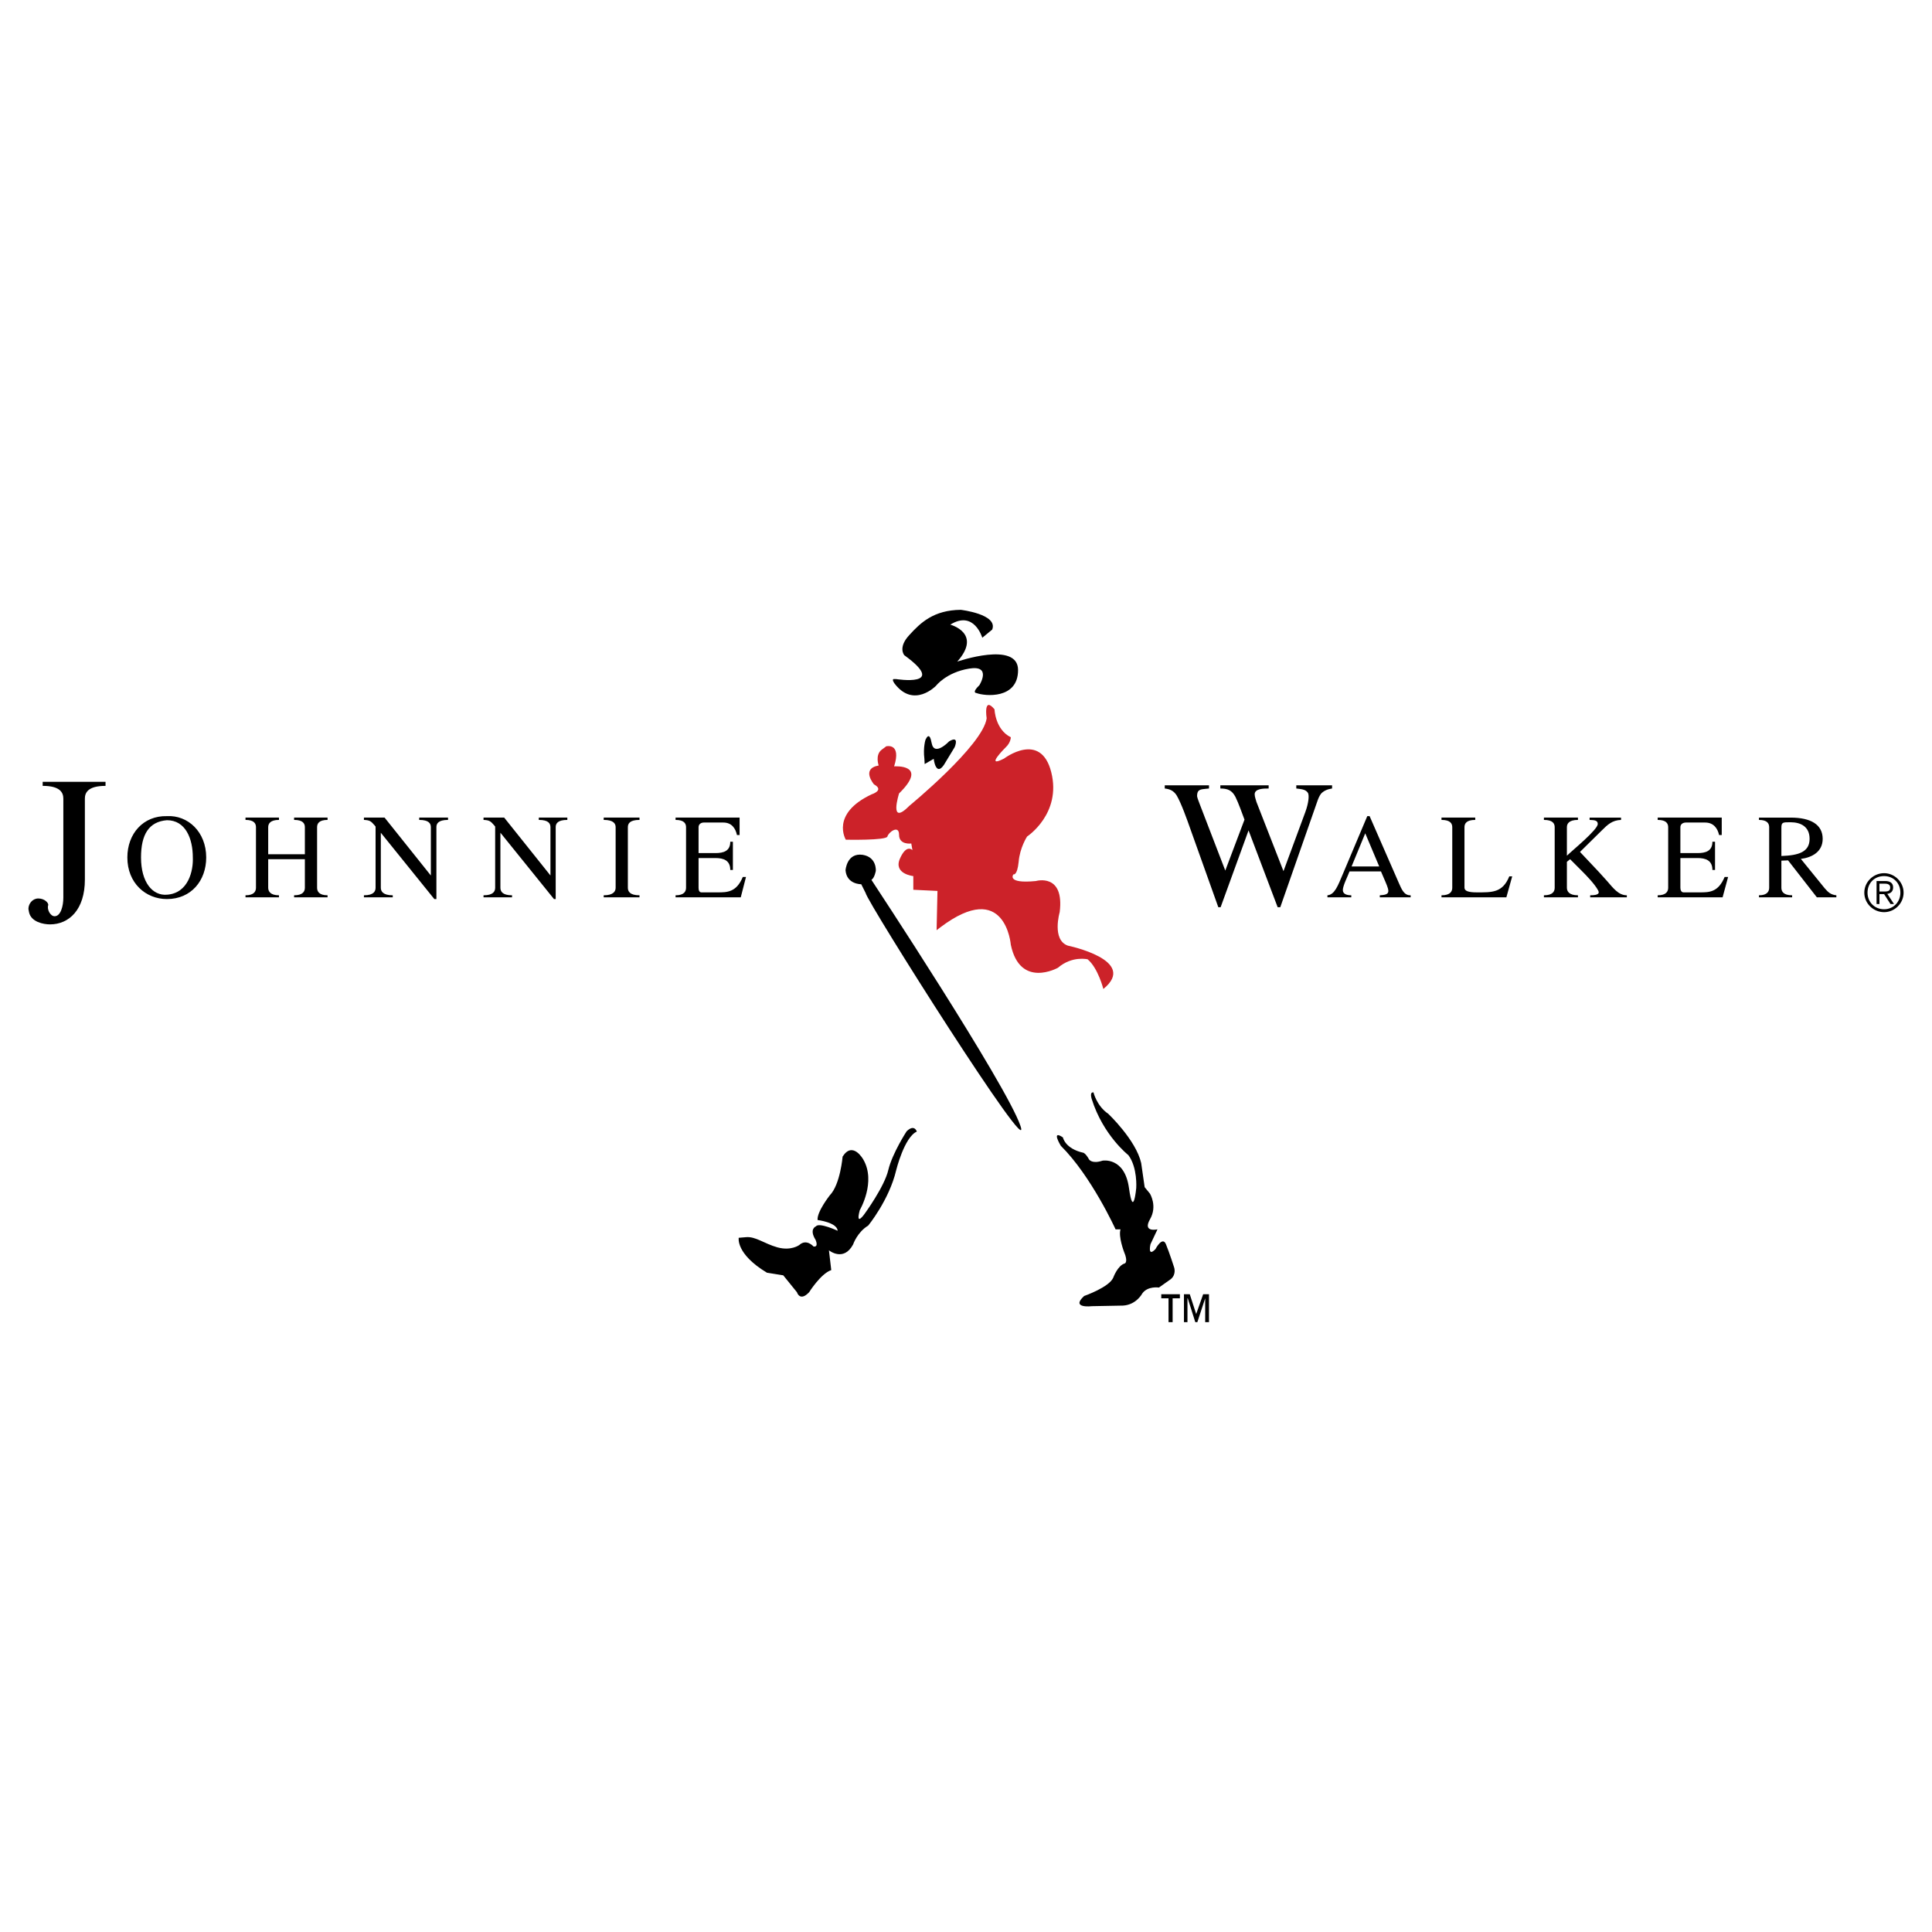 <svg xmlns="http://www.w3.org/2000/svg" width="2500" height="2500" viewBox="0 0 192.756 192.756"><g fill-rule="evenodd" clip-rule="evenodd"><path fill="#fff" d="M0 0h192.756v192.756H0V0z"/><path d="M16.654 81.426c-2.352-.058-3.948 1.743-3.948 4.123 0 2.555 1.829 4.151 3.948 4.151 2.41 0 3.919-1.829 3.919-4.151 0-2.555-1.828-4.239-3.919-4.123zm0 .407c1.858 0 2.584 1.829 2.584 3.716.058 1.307-.436 3.571-2.584 3.716-1.423.116-2.584-1.22-2.584-3.716 0-2.294.784-3.571 2.584-3.716zM26.758 85.229v-2.7c0-.348.203-.726 1.074-.726v-.232h-3.339v.232c.871 0 1.045.377 1.045.726v6.039c0 .348-.174.755-1.045.755v.203h3.339v-.203c-.871 0-1.074-.407-1.074-.755v-2.845h3.658v2.845c0 .348-.174.755-1.074.755v.203h3.339v-.203c-.871 0-1.045-.407-1.045-.755v-6.039c0-.348.174-.726 1.045-.726v-.232h-3.339v.232c.9 0 1.074.377 1.074.726v2.7h-3.658zM43.539 82.529c0-.348.174-.726 1.161-.726v-.232h-2.875v.232c.987 0 1.162.377 1.162.726v4.819l-4.616-5.777h-2.062v.232c.582.029.697.115 1.075.552l.087.115v6.098c0 .348-.174.755-1.162.755v.203h2.875v-.203c-.987 0-1.19-.407-1.19-.755v-5.487l5.342 6.619h.204v-7.171h-.001zM55.442 82.529c0-.348.173-.726 1.161-.726v-.232h-2.846v.232c.987 0 1.161.377 1.161.726v4.819l-4.616-5.777h-2.061v.232c.581.029.697.115 1.075.552l.086.115v6.098c0 .348-.174.755-1.161.755v.203h2.845v-.203c-.987 0-1.161-.407-1.161-.755v-5.487l5.342 6.619h.175v-7.171zM62.642 82.529c0-.348.174-.726 1.161-.726v-.232h-3.571v.232c.988 0 1.19.377 1.19.726v6.039c0 .348-.203.755-1.19.755v.203h3.571v-.203c-.987 0-1.161-.407-1.161-.755v-6.039zM73.906 89.526l.523-2.032h-.319c-.639 1.538-1.568 1.538-2.526 1.538h-1.597c-.232 0-.291-.231-.291-.464v-2.961h1.684c.812 0 1.48.232 1.48 1.19h.261V83.98h-.261c0 .93-.668 1.133-1.48 1.133h-1.684v-2.584c0-.29.233-.464.523-.464h1.945c.841 0 1.22.581 1.364 1.249h.261v-1.742h-6.387v.232c.871 0 1.045.377 1.045.726v6.039c0 .348-.174.755-1.045.755v.203h6.504v-.001zM8.467 79.684c0-.609.319-1.277 2.062-1.277V78H4.258v.406c1.741 0 2.061.668 2.061 1.277v9.871c0 .842-.262 1.859-.871 1.859-.435 0-.783-.697-.638-1.104.058-.203-.349-.668-.987-.668-.581 0-.988.523-.988 1.046l.059.319c.203.987 1.452 1.22 2.091 1.22 1.916 0 3.483-1.48 3.483-4.472v-8.07h-.001zM121.551 90.513h.23l2.787-7.665 2.904 7.665h.262l3.686-10.539c.088-.262.203-.552.377-.783.291-.32.699-.465 1.104-.523v-.319h-3.57v.319c.406.058.93.058 1.162.436.145.261.059 1.045-.262 1.916l-2.178 5.895-2.699-6.91c-.029-.146-.176-.494-.176-.755 0-.581.9-.581 1.395-.581v-.319h-4.82v.319c.727 0 1.162.174 1.51.842.35.726.611 1.509.9 2.264l-1.916 5.081-2.525-6.562c-.059-.174-.291-.726-.291-.871 0-.668.35-.668.9-.726l.291-.029v-.319h-4.414v.319c.523.058.9.232 1.191.696.463.784 1.045 2.439 1.363 3.339l2.789 7.81zM136.646 81.426h-.232l-2.439 5.777c-.492 1.162-.812 2.062-1.537 2.12v.203h2.379v-.203c-.434 0-.842-.116-.842-.522 0-.436.494-1.394.668-1.858h3.137l.436 1.016c.463 1.074.463 1.306-.553 1.365v.203h3.078v-.203c-.697.029-.93-.697-1.162-1.19l-2.933-6.708zm-.435 1.713l1.395 3.31h-2.76l1.365-3.31zM150.291 89.526l.582-2.091h-.291c-.668 1.655-1.742 1.597-3.252 1.597-.754 0-1.219-.116-1.219-.464v-6.039c0-.348.174-.726 1.074-.726v-.232h-3.367v.232c.9 0 1.074.377 1.074.726v6.039c0 .348-.174.755-1.074.755v.203h6.473zM156.33 85.984l.32-.261 1.16 1.161c.465.464 1.277 1.307 1.598 1.887.203.319.146.552-.756.552v.203h3.658v-.203c-.842 0-1.363-.727-1.973-1.423l-.814-.9-1.887-2.003 2.178-2.148c.582-.581 1.045-1.016 1.916-1.045v-.232h-3.135v.232c.318.029.812-.029.812.406 0 .581-2.584 2.671-3.078 3.165v-2.846c0-.348.203-.726 1.104-.726v-.232h-3.396v.232c.9 0 1.074.377 1.074.726v6.039c0 .348-.174.755-1.074.755v.203h3.396v-.203c-.9 0-1.104-.407-1.104-.755v-2.584h.001zM171.863 89.526l.551-2.032h-.348c-.639 1.538-1.539 1.538-2.496 1.538h-1.598c-.232 0-.32-.231-.32-.464v-2.961h1.715c.812 0 1.48.232 1.48 1.19h.262V83.98h-.262c0 .93-.668 1.133-1.48 1.133h-1.715v-2.584c0-.29.234-.464.553-.464h1.916c.842 0 1.248.581 1.393 1.249h.264v-1.742h-6.389v.232c.871 0 1.045.377 1.045.726v6.039c0 .348-.174.755-1.045.755v.203h6.474v-.001zM176.51 88.568c0 .348-.176.755-1.018.755v.203h3.311v-.203c-.9 0-1.074-.407-1.074-.755v-2.7l.668-.029 2.873 3.688h1.945v-.203c-.551-.059-.812-.291-1.16-.697l-2.381-2.933c1.131-.145 2.176-.725 2.176-2.002 0-1.424-1.189-2.12-3.193-2.12h-3.164v.232c.842 0 1.018.377 1.018.726v6.038h-.001zm1.219-5.951c0-.582.115-.582.898-.582 1.074 0 1.916.465 1.916 1.656 0 1.306-1.074 1.654-2.814 1.712v-2.786zM120.621 131.914v-2.787h-.582l-.695 1.974-.639-1.974h-.582v2.787h.35v-2.381h.029l.754 2.381h.203l.783-2.381v2.381h.379zm-2.904-2.381v-.406h-1.857v.406h.725v2.381h.408v-2.381h.724zM187.977 91.007c1.045 0 1.945-.87 1.945-1.945s-.9-1.945-1.945-1.945c-1.074 0-1.975.871-1.975 1.945s.9 1.945 1.975 1.945zm1.625-1.945c0 .928-.697 1.655-1.625 1.655-.959 0-1.654-.727-1.654-1.655 0-.958.695-1.655 1.654-1.655.927 0 1.625.697 1.625 1.655zm-2.09.145h.465l.639.986h.348l-.668-1.015c.32-.03.582-.232.582-.639 0-.406-.262-.639-.785-.639h-.869v2.293h.289v-.986h-.001zm.523-1.045c.26 0 .551.058.551.377 0 .262-.115.407-.521.407h-.553v-.784h.523zM89.41 67.752s5.255.842.813-2.381c0 0-.668-.755.493-2.003 1.132-1.249 2.438-2.497 5.138-2.526 0 0 3.747.435 3.137 1.974l-.988.812s-.812-2.787-3.194-1.307c0 0 3.223.842.697 3.688 0 0 6.067-2.091 6.067.842s-3.309 2.613-4.15 2.294c0 0-.524 0 .291-.784 0 0 1.277-2.032-1.018-1.655-2.293.378-3.309 1.713-3.309 1.713s-2.207 2.294-4.123-.203c0 0-.406-.523 0-.464h.146zM92.255 76.229l.9-.523s.203 1.801 1.017.61l1.074-1.771s.523-1.219-.552-.58c0 0-1.48 1.567-1.743.174-.203-1.132-.493-.581-.609-.348 0 0-.261.784-.115 1.916l.028.522zM85.926 88.22s-1.452.029-1.567-1.394c0 0 .116-1.771 1.713-1.539 1.423.232 1.307 1.597 1.307 1.597s-.116.697-.436.9c0 0 13.442 20.381 14.864 24.532 1.424 4.123-15.3-22.326-15.445-23.226l-.436-.87zM73.703 123.494s-.318 1.597 2.816 3.484l1.626.261 1.364 1.685s.291.987 1.219 0c0 0 1.162-1.858 2.207-2.207l-.232-1.974s1.452 1.189 2.41-.581c0 0 .406-1.22 1.51-1.888 0 0 2.091-2.555 2.787-5.516 0 0 .813-3.31 2.061-3.861 0 0-.232-.783-1.016-.029 0 0-1.422 2.178-1.829 3.861-.378 1.655-2.352 4.355-2.352 4.355s-.958 1.394-.493-.349c0 0 1.654-2.816.348-5.052 0 0-1.045-1.887-2.062-.29 0 0-.232 2.787-1.277 3.861 0 0-1.306 1.655-1.219 2.468 0 0 1.945.232 2.003 1.074 0 0-1.857-.871-2.178-.436 0 0-.696.262-.029 1.335 0 0 .349.755-.203.668 0 0-.697-.812-1.423-.146 0 0-.812.61-2.178.232-1.336-.377-2.177-1.103-3.135-1.016l-.725.061zM109.094 108.979s.32 1.364 1.48 2.147c0 0 2.76 2.613 3.281 4.907l.348 2.409.523.64s.783 1.248 0 2.583c-.754 1.336.756.987.756.987l-.697 1.481s-.32 1.335.494.492c0 0 .695-1.334 1.045-.492.348.841.812 2.293.812 2.293s.262.697-.32 1.19l-1.189.842s-1.104-.175-1.654.58c0 0-.58 1.133-1.916 1.22l-3.107.059s-2.178.262-.783-1.017c0 0 2.496-.871 2.902-1.828 0 0 .436-1.221 1.162-1.424 0 0 .348-.145-.088-1.161 0 0-.58-1.51-.348-2.235h-.494s-2.41-5.312-5.459-8.332c0 0-1.016-1.655.205-.842 0 0 .203 1.132 2.061 1.538 0 0 .232.087.553.668 0 0 .289.465 1.334.116 0 0 2.207-.406 2.643 2.729.436 3.136.725 0 .725 0s.146-2.032-.783-3.28c0 0-2.525-1.975-3.658-5.604 0 0-.174-.521.029-.639l.143-.027z"/><path d="M88.423 74.458s1.539-.377.784 2.003c0 0 3.513-.261.493 2.7 0 0-1.074 3.368 1.045 1.219 0 0 7.317-6.01 7.694-8.709 0 0-.348-2.265.785-.9 0 0 .057 2.003 1.625 2.787 0 0 0 .523-.494.987 0 0-2.207 2.178-.174 1.133 0 0 3.658-2.787 4.703 1.364s-2.41 6.417-2.41 6.417-.725 1.104-.842 2.526c-.145 1.422-.521 1.248-.521 1.248s-.756.959 2.234.668c0 0 2.875-.842 2.381 3.106 0 0-.812 2.758.812 3.339 0 0 7.084 1.452 3.543 4.325 0 0-.523-2.09-1.568-2.961 0 0-1.539-.377-2.961.843 0 0-3.773 2.118-4.703-2.294 0 0-.523-6.648-7.026-1.742l-.378.29.087-3.919-2.41-.116v-1.365s-2.004-.204-1.336-1.742c.668-1.51 1.249-.842 1.249-.842l-.116-.668s-1.22.174-1.22-.871-1.074-.232-1.161.174c-.116.407-4.151.319-4.151.319s-1.568-2.584 2.583-4.529c0 0 1.307-.407.232-.987 0 0-1.335-1.568.464-1.888 0 0-.377-1.044.291-1.567l.466-.348z" fill="#cc2229"/></g></svg>